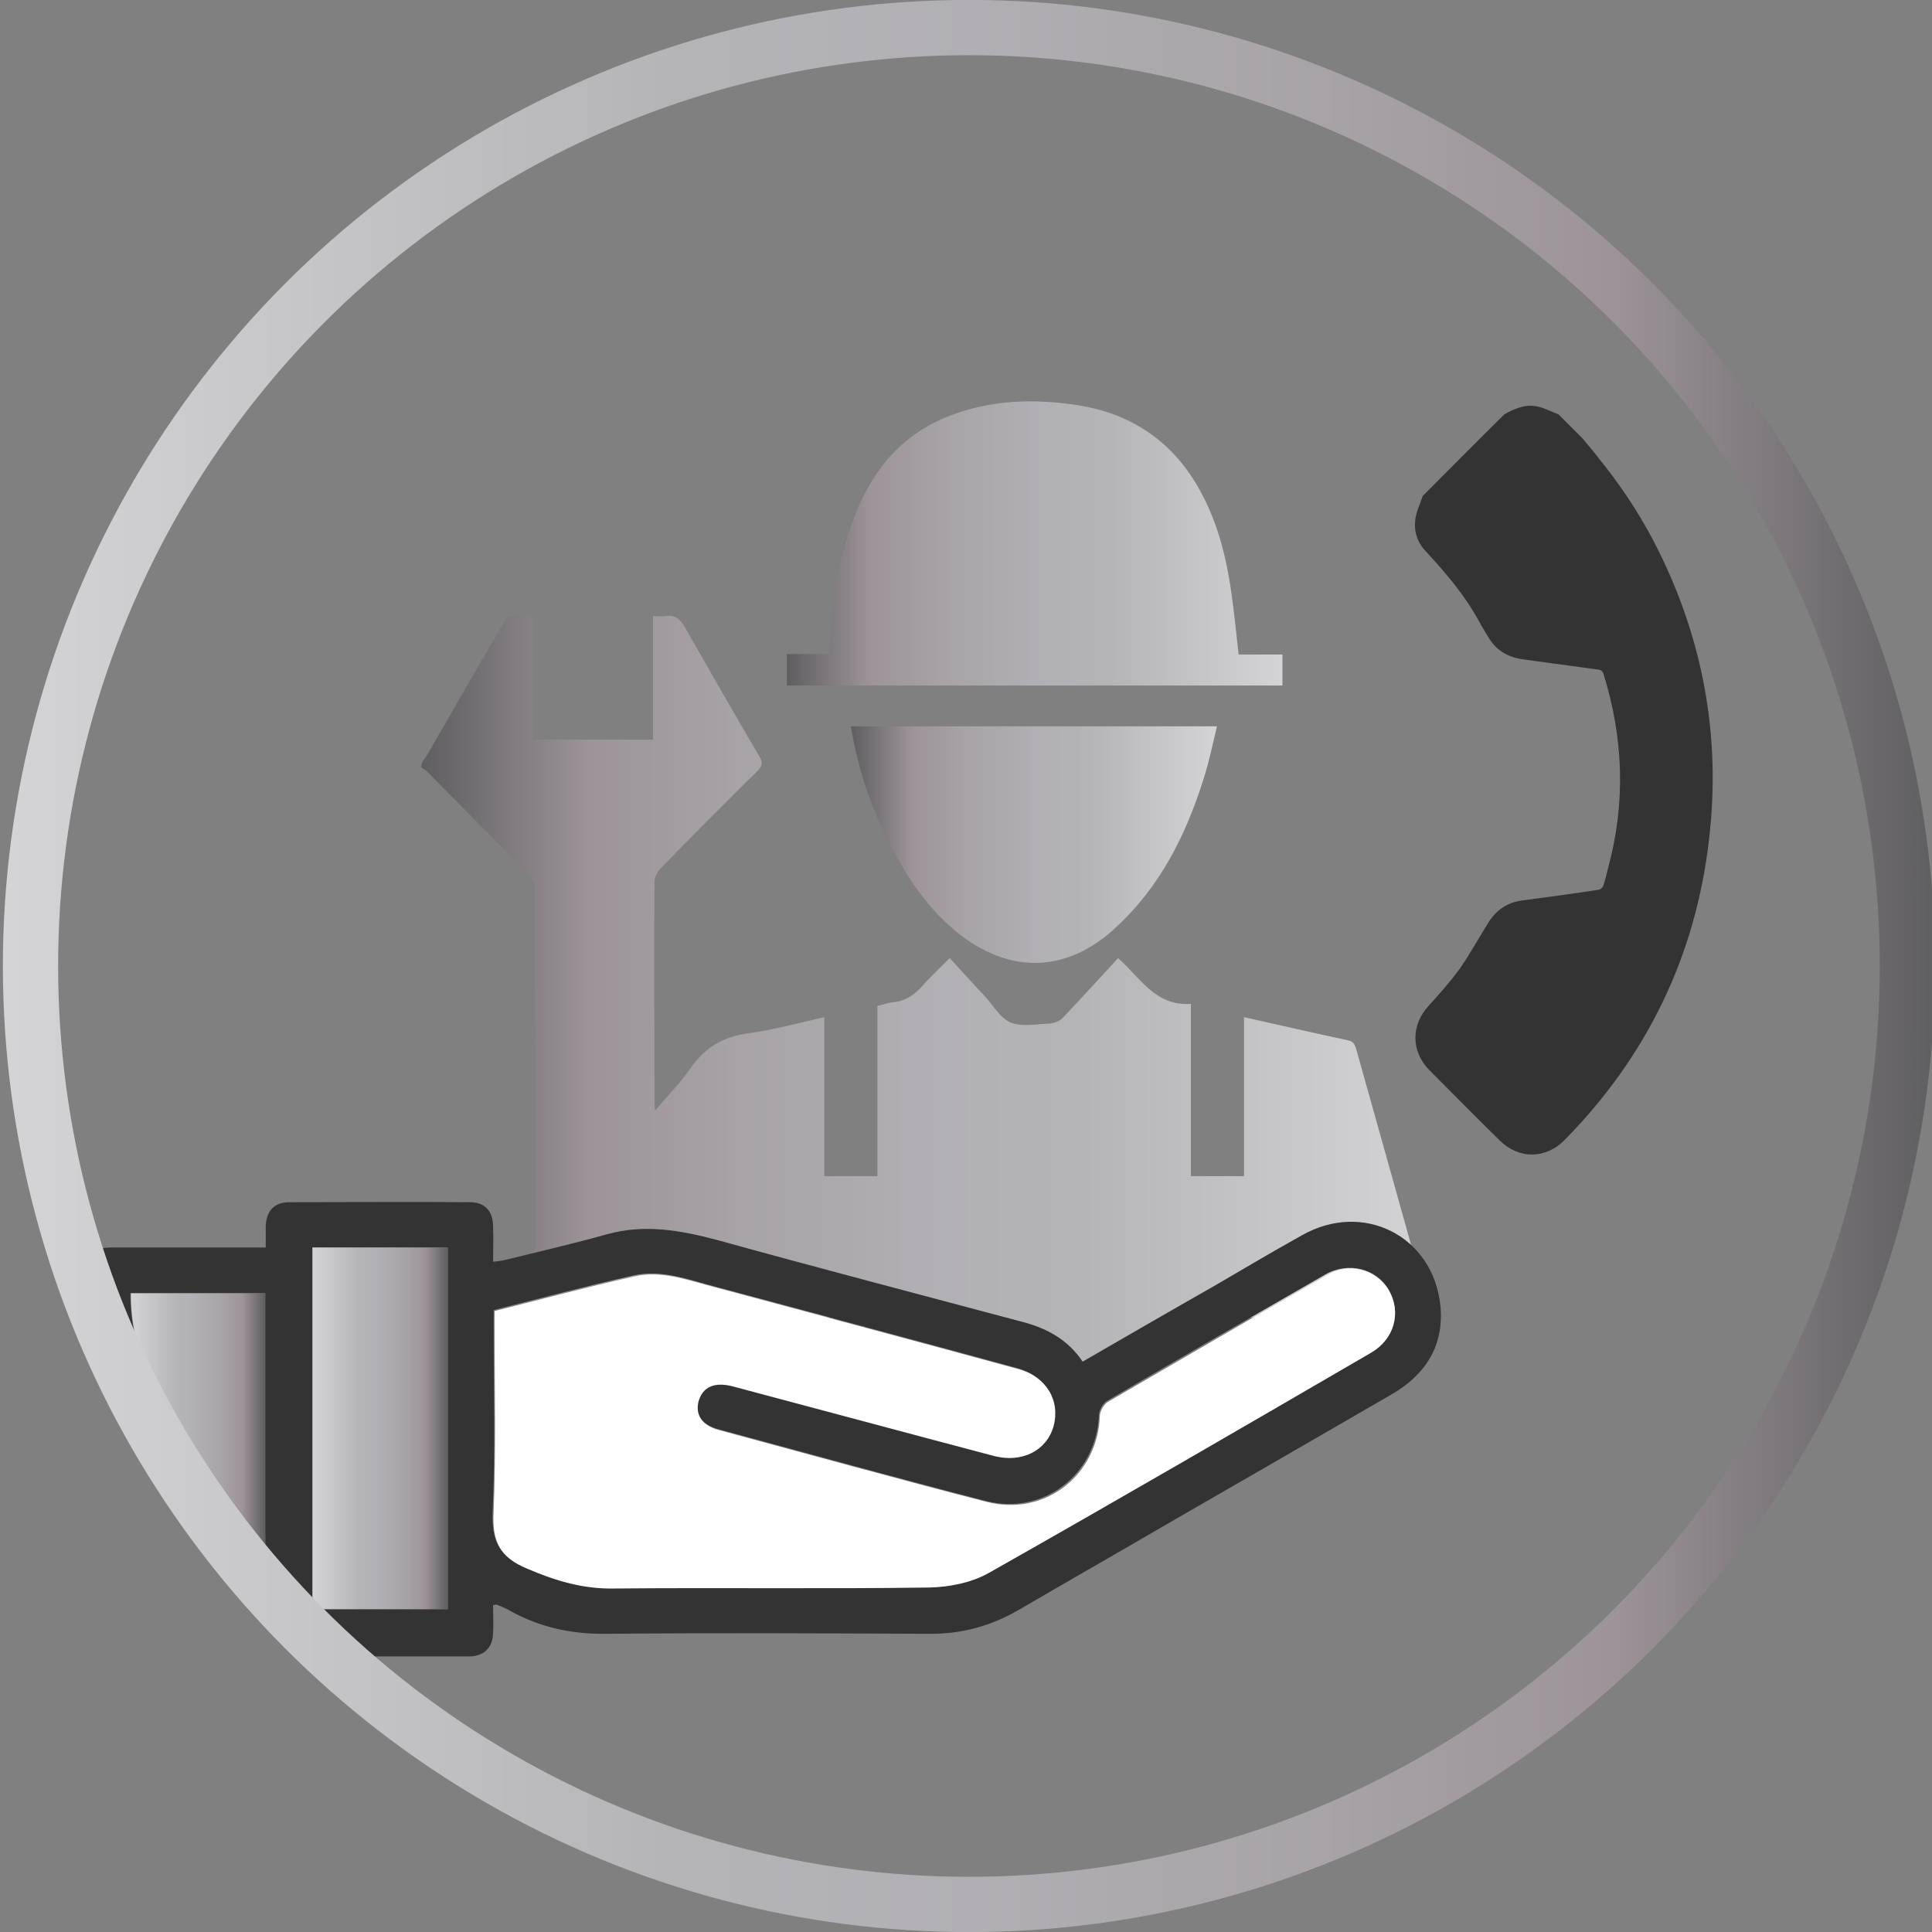 <?xml version="1.0" encoding="utf-8"?>
<!-- Generator: Adobe Illustrator 25.4.0, SVG Export Plug-In . SVG Version: 6.00 Build 0)  -->
<svg version="1.1" id="Livello_2" xmlns="http://www.w3.org/2000/svg" xmlns:xlink="http://www.w3.org/1999/xlink" x="0px" y="0px"
	 viewBox="0 0 392.6 392.6" style="enable-background:new 0 0 392.6 392.6;" xml:space="preserve">
<rect x="0" y="0" width="392.6" height="392.6" fill="#808080" stroke="none"/>
<style type="text/css">
	.st0{fill:url(#SVGID_1_);}
	.st1{fill:url(#SVGID_00000054957164448452239970000001812561916812139704_);}
	.st2{fill:url(#SVGID_00000082341482376430082370000001567766610447685257_);}
	.st3{fill:#333333;}
	.st4{fill:#FFFFFF;}
	.st5{fill:url(#SVGID_00000084499712909809551480000008516668063110546088_);}
	.st6{fill:url(#SVGID_00000167390977746050449840000008065256922369046161_);}
	.st7{fill:none;stroke:url(#SVGID_00000099628011852994210350000014092286118556839069_);stroke-width:11.229;}
</style>
<g>
	
		<linearGradient id="SVGID_1_" gradientUnits="userSpaceOnUse" x1="1599.628" y1="201.839" x2="1804.814" y2="201.839" gradientTransform="matrix(-1 0 0 1 1890.397 0)">
		<stop  offset="0" style="stop-color:#D4D4D6"/>
		<stop  offset="0.353" style="stop-color:#B4B4B7"/>
		<stop  offset="0.504" style="stop-color:#B1AFB3"/>
		<stop  offset="0.683" style="stop-color:#A7A3A7"/>
		<stop  offset="0.832" style="stop-color:#9C9499"/>
		<stop  offset="1" style="stop-color:#5F5E60"/>
	</linearGradient>
	<path class="st0" d="M85.6,155.9c0.5,0.4,1.1,0.7,1.5,1.2c6.7,6.8,13.4,13.6,20.2,20.3c1,1,1.4,2,1.4,3.3c0,24,0.1,48.1,0.1,72.1
		c0,1-0.5,2.2-1.2,3c-3.2,3.9-6.5,7.8-10,11.9c33.6,0,67,0,100.5,0c8.1,0,14.9,10.6,23,10.6c9,0,19.3-10.6,28.3-10.6
		c13.8,0,27.6,0,41.4,0c-1.6-5.9-3.2-11.6-4.8-17.4c-3.5-12.4-6.9-24.7-10.4-37.1c-0.3-1-0.6-1.6-1.7-1.8c-7-1.5-13.9-3.1-21.1-4.7
		c0,10.8,0,21.5,0,32.3c-3.7,0-7.2,0-10.8,0c0-11.5,0-23.1,0-35c-7.3,0.5-10.3-5.4-14.8-9.3c-3.8,4.1-7.4,8.1-11.2,12.1
		c-0.6,0.7-1.8,1.1-2.7,1.2c-2.7,0.1-5.6,0.7-7.9-0.2c-2.2-0.9-3.6-3.6-5.4-5.5c-2.3-2.4-4.5-4.9-7-7.6c-1.9,1.9-3.9,3.7-5.6,5.7
		c-1.7,1.9-3.6,3.1-6.1,3.3c-1,0.1-1.9,0.5-3,0.7c0,11.5,0,23,0,34.6c-3.6,0-7.1,0-10.8,0c0-10.7,0-21.4,0-32.3
		c-5.3,1.2-10.4,2.6-15.6,3.3c-5,0.7-8.7,2.9-11.6,7.1c-2,2.9-4.6,5.5-7.2,8.6c-0.1-1.1-0.1-1.6-0.1-2.2c0-14.8-0.1-29.5,0-44.3
		c0-0.9,0.5-1.9,1.1-2.6c6.5-6.7,13.1-13.3,19.8-19.9c1-1,1.2-1.7,0.4-3c-5.1-8.7-10.1-17.4-15.1-26.2c-1-1.7-2-2.6-4-2.3
		c-0.8,0.1-1.6,0-2.5,0c0,8.5,0,16.7,0,25.1c-8.2,0-16.2,0-24.4,0c0-8.3,0-16.5,0-25.1c-1.6,0-3.1-0.2-4.5,0.1
		c-0.6,0.1-1.2,0.9-1.6,1.5c-5.1,8.7-10.1,17.4-15.1,26.1c-0.4,0.7-0.9,1.3-1.3,2C85.6,155.4,85.6,155.6,85.6,155.9z"/>
	
		<linearGradient id="SVGID_00000063592472589119914830000011110536282906800282_" gradientUnits="userSpaceOnUse" x1="1629.766" y1="110.474" x2="1730.451" y2="110.474" gradientTransform="matrix(-1 0 0 1 1890.397 0)">
		<stop  offset="0" style="stop-color:#D4D4D6"/>
		<stop  offset="0.353" style="stop-color:#B4B4B7"/>
		<stop  offset="0.504" style="stop-color:#B1AFB3"/>
		<stop  offset="0.683" style="stop-color:#A7A3A7"/>
		<stop  offset="0.832" style="stop-color:#9C9499"/>
		<stop  offset="1" style="stop-color:#5F5E60"/>
	</linearGradient>
	<path style="fill:url(#SVGID_00000063592472589119914830000011110536282906800282_);" d="M260.6,139.3c0-2.1,0-4.1,0-6.3
		c-3,0-5.9,0-8.9,0c-0.5-4.4-0.9-8.6-1.5-12.7c-1.1-7.8-3.1-15.3-7.2-22.1c-5.4-8.9-13.4-14.1-23.6-15.8c-9.4-1.5-18.7-1.2-27.7,2.6
		c-8.5,3.7-14,10.2-17.5,18.6c-3.3,7.8-4.7,16.1-5.3,24.5c-0.1,1.5-0.3,3-0.5,4.8c-2.8,0-5.6,0-8.5,0c0,2.2,0,4.2,0,6.4
		C193.5,139.3,227,139.3,260.6,139.3z"/>
	
		<linearGradient id="SVGID_00000032630647582062131700000015943484889212128643_" gradientUnits="userSpaceOnUse" x1="1643.127" y1="171.654" x2="1717.486" y2="171.654" gradientTransform="matrix(-1 0 0 1 1890.397 0)">
		<stop  offset="0" style="stop-color:#D4D4D6"/>
		<stop  offset="0.353" style="stop-color:#B4B4B7"/>
		<stop  offset="0.504" style="stop-color:#B1AFB3"/>
		<stop  offset="0.683" style="stop-color:#A7A3A7"/>
		<stop  offset="0.832" style="stop-color:#9C9499"/>
		<stop  offset="1" style="stop-color:#5F5E60"/>
	</linearGradient>
	<path style="fill:url(#SVGID_00000032630647582062131700000015943484889212128643_);" d="M172.9,147.6c1.6,9.5,4.7,18.3,9.3,26.5
		c3.4,6.1,7.5,11.7,13.1,16c10.4,7.9,21.7,7.4,31.3-1.5c9.1-8.3,14.4-18.9,18-30.4c1.1-3.4,1.8-6.9,2.7-10.6
		C222.3,147.6,197.7,147.6,172.9,147.6z"/>
</g>
<g>
	<g>
		<path class="st3" d="M292.7,265.3c0.8,8.1-3,14.1-10,18.1c-15,8.7-30.1,17.4-45.2,26.1c-10.1,5.9-20.3,11.7-30.4,17.6
			c-5.7,3.3-11.7,5-18.4,4.9c-21.8-0.1-43.7-0.2-65.5,0c-7,0.1-13.5-1.3-19.6-4.7c-0.8-0.5-1.7-0.8-2.6-1.2c-0.2-0.1-0.4,0-0.8,0.1
			c0,1.9,0.1,3.8,0,5.7c-0.1,2.9-1.8,4.6-4.7,4.7c-12.2,0-18.4,0-30.7,0c-3.1,0-10.8-7.6-10.8-9.2c-1.2,0-37-47.4-36.9-68.4
			c0-4,1.6-5.5,5.6-5.5c10.3,0,20.6,0,31.3,0c0-1.5,0-2.9,0-4.3c0.1-3.1,1.7-4.9,4.8-4.9c12.2,0,24.4-0.1,36.7,0
			c3,0,4.7,1.8,4.7,4.9c0.1,2.3,0,4.6,0,7.2c1-0.1,1.8-0.2,2.6-0.4c6.9-1.7,13.8-3.3,20.6-5.2c7.6-2.1,14.9-0.8,22.4,1.2
			c20.6,5.7,41.3,11.1,61.9,16.6c5,1.3,9.3,3.6,12.3,8.1c9-5.2,17.8-10.3,26.6-15.3c6-3.5,11.9-7,18-10.4
			C277,244,291.2,251.1,292.7,265.3z M278.6,274.8c4.8-2.8,6.2-8.2,3.6-12.7c-2.5-4.3-8.2-5.8-12.9-3.1c-14.8,8.5-29.6,17-44.4,25.7
			c-0.8,0.5-1.6,1.9-1.6,2.9c-0.5,12-11.2,20.4-23,17.4c-18.2-4.7-36.3-9.7-54.4-14.6c-3.5-1-5-3.2-4.1-6c0.8-2.8,3.2-3.8,6.8-2.9
			c17.8,4.7,35.6,9.5,53.3,14.2c5.6,1.5,10.5-1.1,12-6.1c1.5-5.1-1.5-10-7.2-11.6c-20.5-5.6-41.1-11.1-61.6-16.6
			c-5.4-1.4-10.8-3.5-16.4-2.2c-9.4,2.1-18.8,4.6-28.4,7c0,1.1,0,2.2,0,3.2c0,12.6,0.4,25.2-0.2,37.8c-0.2,5.9,1.3,9.1,6.9,11.4
			c5.7,2.4,11.2,4.1,17.4,4c21.5-0.1,42.9,0.1,64.3-0.2c4.1,0,8.6-1,12.1-3C226.9,304.9,252.7,289.8,278.6,274.8z M91,327
			c0-24.6,0-48.9,0-73.5c-9.3,0-18.4,0-27.5,0c0,24.6,0,49.1,0,73.5C72.8,327,81.9,327,91,327z M53.9,317.9c0-18.5,0-36.8,0-55.1
			c-9.3,0-18.3,0-27.4,0c0,18.5,10.9,21.1,10.9,39.5C46.6,302.3,44.7,317.9,53.9,317.9z"/>
		<path class="st4" d="M282.2,262.2c2.6,4.5,1.2,9.9-3.6,12.7c-25.8,15-51.6,30-77.6,44.7c-3.5,2-8,2.9-12.1,3
			c-21.4,0.3-42.9,0-64.3,0.2c-6.2,0.1-11.8-1.6-17.4-4c-5.6-2.3-7.2-5.5-6.9-11.4c0.5-12.6,0.2-25.2,0.2-37.8c0-1,0-2.1,0-3.2
			c9.6-2.4,19-4.9,28.4-7c5.6-1.3,11,0.8,16.4,2.2c20.5,5.5,41.1,11,61.6,16.6c5.7,1.5,8.6,6.4,7.2,11.6c-1.4,5-6.4,7.5-12,6.1
			c-17.8-4.7-35.6-9.5-53.3-14.2c-3.6-0.9-5.9,0.1-6.8,2.9c-0.8,2.8,0.6,5.1,4.1,6c18.1,4.9,36.2,9.9,54.4,14.6
			c11.8,3,22.5-5.3,23-17.4c0-1,0.8-2.4,1.6-2.9c14.8-8.6,29.5-17.2,44.4-25.7C274,256.4,279.6,257.9,282.2,262.2z"/>
		
			<linearGradient id="SVGID_00000177478578442357475700000013005045705626080661_" gradientUnits="userSpaceOnUse" x1="63.522" y1="290.281" x2="90.982" y2="290.281">
			<stop  offset="0" style="stop-color:#D4D4D6"/>
			<stop  offset="0.353" style="stop-color:#B4B4B7"/>
			<stop  offset="0.504" style="stop-color:#B1AFB3"/>
			<stop  offset="0.683" style="stop-color:#A7A3A7"/>
			<stop  offset="0.832" style="stop-color:#9C9499"/>
			<stop  offset="1" style="stop-color:#5F5E60"/>
		</linearGradient>
		<path style="fill:url(#SVGID_00000177478578442357475700000013005045705626080661_);" d="M91,253.5c0,24.6,0,48.9,0,73.5
			c-9.1,0-18.2,0-27.5,0c0-24.4,0-48.8,0-73.5C72.6,253.5,81.7,253.5,91,253.5z"/>
	</g>
	
		<linearGradient id="SVGID_00000049900451240422880850000007347927139330805400_" gradientUnits="userSpaceOnUse" x1="26.532" y1="290.361" x2="53.882" y2="290.361">
		<stop  offset="0" style="stop-color:#D4D4D6"/>
		<stop  offset="0.353" style="stop-color:#B4B4B7"/>
		<stop  offset="0.504" style="stop-color:#B1AFB3"/>
		<stop  offset="0.683" style="stop-color:#A7A3A7"/>
		<stop  offset="0.832" style="stop-color:#9C9499"/>
		<stop  offset="1" style="stop-color:#5F5E60"/>
	</linearGradient>
	<path style="fill:url(#SVGID_00000049900451240422880850000007347927139330805400_);" d="M53.9,262.8c0,18.2,0,36.5,0,55.1
		c-9.2,0-7.3-15.6-16.4-15.6c0-18.4-10.9-21-10.9-39.5C35.5,262.8,44.6,262.8,53.9,262.8z"/>
</g>
<path class="st3" d="M289.1,100.8c-0.5,1.6-1.3,3.1-1.5,4.8c-0.3,2.4,0.4,4.6,2.1,6.4c3.5,3.8,6.9,7.7,9.6,12.1
	c1.1,1.8,2,3.6,3.1,5.3c1.6,2.8,4.1,4.2,7.2,4.6c5.1,0.7,10.3,1.4,15.4,2.1c0.3,0,0.7,0.4,0.8,0.7c4.1,13.1,4.6,26.2,1,39.5
	c-0.3,1.2-0.6,2.5-1,3.7c-0.1,0.3-0.5,0.7-0.9,0.8c-5.2,0.8-10.5,1.5-15.7,2.2c-2.9,0.4-5.1,1.9-6.7,4.4c-2,3.2-3.8,6.5-5.9,9.5
	c-1.9,2.6-4.1,5.1-6.3,7.5c-3.6,3.9-3.6,9.3,0.2,13.1c4.7,4.7,9.4,9.5,14.2,14.2c3.9,3.9,9.4,3.9,13.3-0.1
	c16.7-17,26.6-37.4,29.3-61.1c2.5-21.3-1.4-41.6-11.3-60.6c-3.2-6.1-7-11.7-11.3-17c-1-1.3-2.1-2.6-3.2-3.9
	c-1.6-1.6-3.2-3.2-4.8-4.8c-1.4-0.5-2.8-1.3-4.3-1.6c-2.4-0.5-4.6,0.4-6.7,1.6C300.2,89.6,294.7,95.2,289.1,100.8z"/>
<linearGradient id="SVGID_00000084518228624461753800000012228655692804934528_" gradientUnits="userSpaceOnUse" x1="0.576" y1="196.303" x2="393.182" y2="196.303">
	<stop  offset="0" style="stop-color:#D4D4D6"/>
	<stop  offset="0.353" style="stop-color:#B4B4B7"/>
	<stop  offset="0.504" style="stop-color:#B1AFB3"/>
	<stop  offset="0.683" style="stop-color:#A7A3A7"/>
	<stop  offset="0.832" style="stop-color:#9C9499"/>
	<stop  offset="1" style="stop-color:#5F5E60"/>
</linearGradient>
<circle style="fill:none;stroke:url(#SVGID_00000084518228624461753800000012228655692804934528_);stroke-width:11.229;" cx="196.9" cy="196.3" r="190.7"/>
</svg>
